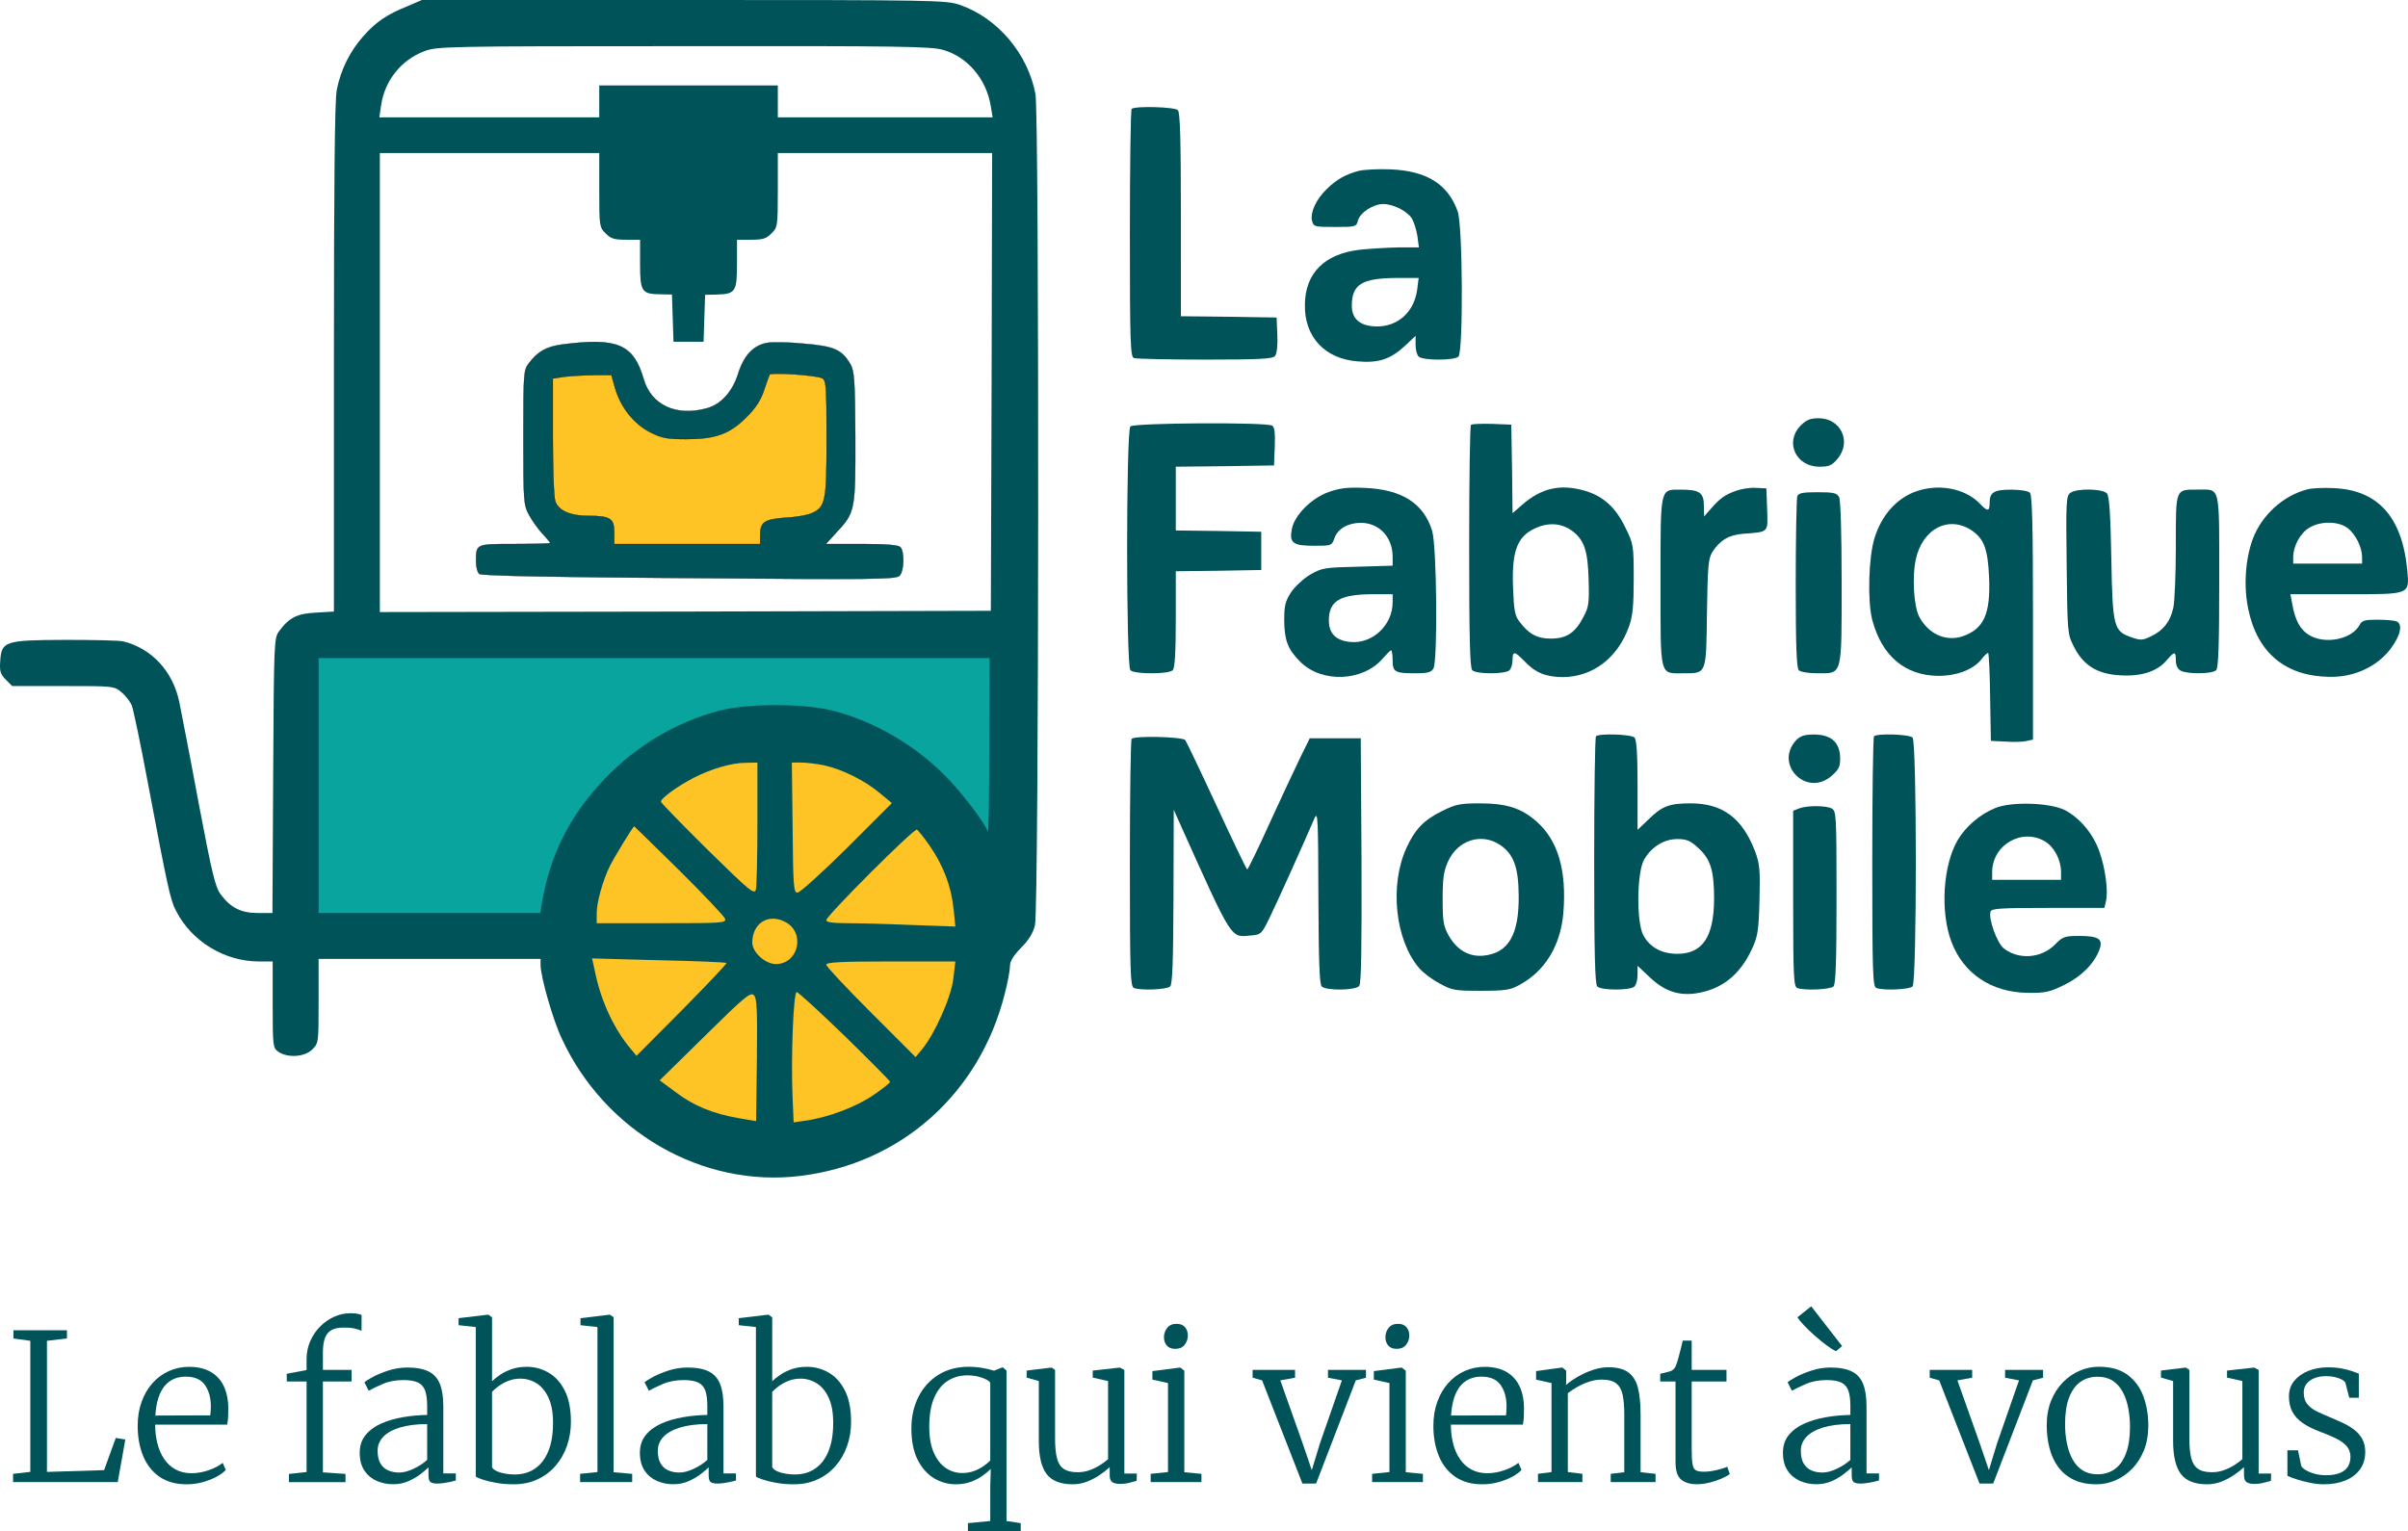 <?xml version="1.0" encoding="UTF-8" standalone="no"?>
<svg
   width="376.402"
   zoomAndPan="magnify"
   viewBox="0 0 282.301 179.547"
   height="239.396"
   preserveAspectRatio="xMidYMid"
   version="1.2"
   id="svg78"
   sodipodi:docname="flm-baseline.svg"
   inkscape:version="1.4.2 (ebf0e940, 2025-05-08)"
   xmlns:inkscape="http://www.inkscape.org/namespaces/inkscape"
   xmlns:sodipodi="http://sodipodi.sourceforge.net/DTD/sodipodi-0.dtd"
   xmlns="http://www.w3.org/2000/svg"
   xmlns:svg="http://www.w3.org/2000/svg">
  <sodipodi:namedview
     id="namedview78"
     pagecolor="#ffffff"
     bordercolor="#000000"
     borderopacity="0.25"
     inkscape:showpageshadow="2"
     inkscape:pageopacity="0.0"
     inkscape:pagecheckerboard="0"
     inkscape:deskcolor="#d1d1d1"
     inkscape:zoom="1.0525"
     inkscape:cx="186.22328"
     inkscape:cy="125.89074"
     inkscape:window-width="3440"
     inkscape:window-height="1412"
     inkscape:window-x="0"
     inkscape:window-y="28"
     inkscape:window-maximized="0"
     inkscape:current-layer="73e9f03fc1" />
  <defs
     id="defs1">
    <clipPath
       id="3f1224d6bd">
      <path
         d="M 0.477,0 H 599.52 V 313 H 0.477 Z m 0,0"
         id="path1" />
    </clipPath>
  </defs>
  <g
     id="73e9f03fc1"
     transform="translate(-160.532,-61.918)">
    <path
       style="fill:#09a49e;fill-opacity:1;fill-rule:nonzero;stroke:none"
       d="m 195.855,136.438 h 82.473 v 35.832 h -82.473 z m 0,0"
       id="path4" />
    <path
       style="fill:#fec325;fill-opacity:1;fill-rule:nonzero;stroke:#fec325;stroke-width:2.835;stroke-linecap:butt;stroke-linejoin:miter;stroke-miterlimit:4;stroke-opacity:1"
       d="m 425.223,629.987 c 0,2.521 -0.118,5.028 -0.366,7.536 -0.248,2.508 -0.614,4.989 -1.11,7.458 -0.483,2.468 -1.097,4.911 -1.829,7.314 -0.731,2.416 -1.58,4.78 -2.547,7.105 -0.953,2.325 -2.037,4.597 -3.226,6.818 -1.175,2.22 -2.468,4.375 -3.866,6.465 -1.397,2.09 -2.899,4.114 -4.493,6.06 -1.606,1.946 -3.291,3.814 -5.068,5.59 -1.776,1.776 -3.644,3.461 -5.59,5.068 -1.946,1.593 -3.97,3.095 -6.06,4.493 -2.09,1.397 -4.245,2.691 -6.465,3.879 -2.22,1.175 -4.493,2.26 -6.818,3.213 -2.325,0.966 -4.702,1.815 -7.105,2.547 -2.403,0.731 -4.846,1.345 -7.314,1.829 -2.468,0.496 -4.963,0.862 -7.458,1.11 -2.508,0.248 -5.015,0.366 -7.536,0.366 -2.521,0 -5.028,-0.118 -7.536,-0.366 -2.508,-0.248 -4.989,-0.614 -7.458,-1.11 -2.468,-0.483 -4.911,-1.097 -7.314,-1.829 -2.416,-0.731 -4.78,-1.58 -7.105,-2.547 -2.325,-0.953 -4.597,-2.037 -6.818,-3.213 -2.22,-1.189 -4.375,-2.482 -6.465,-3.879 -2.103,-1.397 -4.114,-2.899 -6.06,-4.493 -1.946,-1.606 -3.814,-3.291 -5.59,-5.068 -1.776,-1.776 -3.474,-3.644 -5.068,-5.59 -1.593,-1.946 -3.095,-3.97 -4.493,-6.06 -1.397,-2.09 -2.691,-4.245 -3.879,-6.465 -1.189,-2.22 -2.26,-4.493 -3.226,-6.818 -0.953,-2.325 -1.802,-4.689 -2.534,-7.105 -0.731,-2.403 -1.345,-4.846 -1.829,-7.314 -0.496,-2.468 -0.862,-4.95 -1.11,-7.458 -0.248,-2.508 -0.379,-5.015 -0.379,-7.536 0,-2.521 0.131,-5.028 0.379,-7.536 0.248,-2.508 0.614,-4.989 1.11,-7.458 0.483,-2.468 1.097,-4.911 1.829,-7.314 0.731,-2.416 1.58,-4.78 2.534,-7.105 0.967,-2.325 2.037,-4.597 3.226,-6.818 1.189,-2.22 2.482,-4.375 3.879,-6.465 1.397,-2.09 2.899,-4.114 4.493,-6.06 1.593,-1.946 3.291,-3.814 5.068,-5.59 1.776,-1.776 3.644,-3.461 5.59,-5.068 1.946,-1.593 3.957,-3.095 6.06,-4.493 2.09,-1.397 4.245,-2.691 6.465,-3.879 2.22,-1.175 4.493,-2.26 6.818,-3.226 2.325,-0.953 4.689,-1.802 7.105,-2.534 2.403,-0.731 4.846,-1.345 7.314,-1.829 2.468,-0.496 4.95,-0.862 7.458,-1.11 2.508,-0.248 5.015,-0.366 7.536,-0.366 2.521,0 5.028,0.118 7.536,0.366 2.495,0.248 4.989,0.614 7.458,1.11 2.468,0.483 4.911,1.097 7.314,1.829 2.403,0.731 4.78,1.58 7.105,2.534 2.325,0.966 4.597,2.051 6.818,3.226 2.22,1.189 4.375,2.482 6.465,3.879 2.09,1.397 4.114,2.899 6.06,4.493 1.946,1.606 3.814,3.291 5.59,5.068 1.776,1.776 3.461,3.644 5.068,5.59 1.593,1.946 3.095,3.97 4.493,6.06 1.397,2.09 2.691,4.245 3.866,6.465 1.189,2.22 2.273,4.493 3.226,6.818 0.967,2.325 1.815,4.689 2.547,7.105 0.731,2.403 1.345,4.846 1.829,7.314 0.496,2.468 0.862,4.95 1.11,7.458 0.248,2.508 0.366,5.015 0.366,7.536 z m 0,0"
       transform="matrix(0.299,0,0,0.299,146.741,-15.845)"
       id="path5" />
    <path
       style="fill:#fec325;fill-opacity:1;fill-rule:nonzero;stroke:none"
       d="m 230.648,126.59 -6.617,-4.176 -0.488,-16.543 8.734,-0.816 3.309,4.828 4.445,2.551 4.883,-0.652 3.145,-3.418 2.441,-4.012 7.758,1.625 -0.543,16.383 -7.484,5.801 z m 0,0"
       id="path6" />
    <path
       style="fill:#005359;fill-opacity:1;fill-rule:nonzero;stroke:none"
       d="m 208.32,62.637 c -2.449,0.984 -3.676,1.824 -5.172,3.496 -1.617,1.824 -2.691,4.008 -3.141,6.371 -0.238,1.227 -0.328,11.277 -0.328,31.465 v 29.668 l -2.094,0.121 c -2.215,0.117 -3.141,0.566 -4.309,2.152 -0.629,0.809 -0.629,1.195 -0.719,16.957 l -0.086,16.121 h -1.707 c -1.945,0 -3.172,-0.598 -4.336,-2.152 -0.66,-0.867 -1.016,-2.363 -2.602,-10.707 -0.988,-5.355 -2.035,-10.676 -2.273,-11.875 -0.75,-3.617 -3.23,-6.281 -6.551,-7.117 -0.477,-0.121 -3.59,-0.18 -6.879,-0.18 -7.059,0.031 -7.418,0.148 -7.566,2.512 -0.09,1.168 0.031,1.527 0.656,2.152 l 0.75,0.75 h 5.98 c 5.922,0 5.98,0 6.848,0.746 0.48,0.391 1.02,1.109 1.199,1.555 0.18,0.48 1.016,4.457 1.852,8.914 2.336,12.383 2.664,13.906 3.32,15.133 1.824,3.59 5.684,5.953 9.75,5.953 H 192.5 v 5.055 c 0,4.906 0.031,5.086 0.66,5.531 1.074,0.75 3.109,0.629 3.977,-0.27 0.746,-0.715 0.746,-0.805 0.746,-5.68 v -4.938 h 26.023 v 0.719 c 0,1.348 1.434,6.402 2.48,8.613 5.055,10.949 16.48,17.527 27.965,16.121 11.785,-1.434 20.996,-9.629 23.957,-21.293 0.359,-1.379 0.629,-2.844 0.629,-3.32 0,-0.57 0.387,-1.199 1.285,-2.125 0.895,-0.898 1.406,-1.703 1.645,-2.66 0.477,-1.855 0.508,-95.051 0.059,-97.473 -0.895,-4.754 -4.457,-8.941 -8.883,-10.469 -1.613,-0.539 -2.75,-0.566 -32.359,-0.566 h -30.688 z m 62.809,5.141 c 2.871,0.84 5.055,3.441 5.562,6.613 l 0.211,1.285 H 251.719 V 71.938 h -20.934 v 3.738 h -25.781 l 0.207,-1.406 c 0.418,-2.902 2.363,-5.324 5.055,-6.34 1.465,-0.57 2.422,-0.598 30.418,-0.598 25.363,-0.031 29.07,0.027 30.445,0.445 z m -40.344,16.422 c 0,4.246 0.027,4.395 0.746,5.086 0.598,0.625 1.016,0.746 2.391,0.746 h 1.648 v 2.812 c 0,3.258 0.18,3.559 2.332,3.586 l 1.406,0.031 0.09,2.75 0.09,2.785 h 3.527 l 0.09,-2.754 0.09,-2.75 1.406,-0.031 c 2.152,-0.059 2.332,-0.359 2.332,-3.617 v -2.812 h 1.645 c 1.375,0 1.797,-0.121 2.395,-0.746 0.715,-0.691 0.746,-0.84 0.746,-5.086 v -4.336 h 25.125 l -0.062,26.828 -0.09,26.855 -35.801,0.09 -35.828,0.059 V 79.863 h 25.723 z m 45.727,65.258 c 0,5.746 -0.09,10.199 -0.18,9.961 -0.418,-1.078 -2.719,-4.125 -4.605,-6.129 -3.559,-3.742 -8.371,-6.641 -13.277,-7.957 -3.441,-0.957 -10.32,-0.957 -13.758,-0.031 -5.023,1.375 -9.512,4.07 -13.191,7.867 -4.156,4.336 -6.461,8.914 -7.445,14.684 l -0.18,1.137 h -25.992 v -29.906 h 78.66 z m -27.184,8.973 c 0,3.918 -0.09,7.418 -0.18,7.809 -0.18,0.629 -0.719,0.18 -5.625,-4.637 -2.961,-2.93 -5.441,-5.473 -5.504,-5.652 -0.09,-0.359 1.914,-1.824 3.828,-2.812 2.035,-1.047 4.457,-1.766 6.074,-1.766 l 1.406,-0.027 z m 7.836,-6.758 c 2.062,0.449 4.754,1.766 6.52,3.262 l 1.406,1.164 -5.266,5.266 c -2.902,2.871 -5.504,5.234 -5.801,5.234 -0.449,0 -0.512,-0.719 -0.57,-7.629 l -0.09,-7.625 h 1.109 c 0.598,0 1.824,0.148 2.691,0.328 z m -17.02,12.293 c 2.871,2.84 5.293,5.414 5.383,5.684 0.18,0.508 -0.297,0.535 -7.418,0.535 h -7.625 v -1.133 c 0,-1.348 0.719,-3.891 1.555,-5.594 0.57,-1.137 2.723,-4.637 2.84,-4.637 0.031,0 2.395,2.332 5.266,5.145 z m 29.398,-2.84 c 1.586,2.301 2.516,4.754 2.781,7.387 l 0.211,2.062 -5.086,-0.18 c -2.809,-0.121 -6.219,-0.211 -7.566,-0.211 -1.762,0 -2.48,-0.117 -2.48,-0.355 0,-0.512 10.227,-10.738 10.617,-10.617 0.148,0.059 0.836,0.926 1.523,1.914 z m -16.957,8.91 c 2.395,1.227 1.586,4.938 -1.105,4.938 -1.227,0 -2.754,-1.379 -2.754,-2.516 0,-2.273 1.887,-3.469 3.859,-2.422 z m -6.879,4.816 c 0.059,0.059 -2.273,2.543 -5.203,5.504 l -5.355,5.383 -0.688,-0.84 c -1.852,-2.18 -3.348,-5.32 -4.066,-8.523 l -0.449,-2.062 7.809,0.211 c 4.305,0.09 7.863,0.238 7.953,0.328 z m 26.59,1.824 c -0.238,2.152 -2.184,6.52 -3.68,8.312 l -0.746,0.898 -5.234,-5.234 c -2.871,-2.871 -5.234,-5.383 -5.234,-5.594 0,-0.297 1.676,-0.387 7.566,-0.387 h 7.566 z m -23.031,9.539 -0.09,7.18 -2.094,-0.359 c -2.961,-0.508 -5.234,-1.434 -7.355,-3.051 l -1.855,-1.375 5.293,-5.203 c 4.637,-4.578 5.355,-5.176 5.742,-4.785 0.359,0.355 0.422,1.645 0.359,7.594 z m 10.32,-2.781 c 2.898,2.844 5.293,5.234 5.293,5.355 0,0.117 -0.898,0.836 -2.004,1.586 -2.035,1.375 -5.293,2.602 -7.895,2.961 l -1.406,0.207 -0.121,-2.809 c -0.207,-4.758 0.09,-12.473 0.48,-12.473 0.18,0 2.719,2.332 5.652,5.172 z m 0,0"
       id="path7" />
    <path
       style="fill:#005359;fill-opacity:1;fill-rule:nonzero;stroke:#000000;stroke-width:1;stroke-linecap:butt;stroke-linejoin:miter;stroke-miterlimit:4;stroke-opacity:1"
       d="m 2656.99,6270.032 c -62.038,-8.098 -97.041,-28.081 -130.999,-74.054 -19.983,-25.991 -21.028,-39.966 -21.028,-289.034 0,-249.982 1.045,-263.957 22.073,-303.009 12.016,-21.942 35.003,-54.986 51.982,-72.879 16.979,-18.024 30.954,-35.003 30.954,-37.093 0,-1.959 -62.953,-3.918 -138.966,-3.918 -153.986,0 -150.982,0.914 -150.982,-70.006 0,-19.983 6.008,-42.056 12.93,-47.019 7.053,-7.053 312.021,-13.061 819.038,-16.065 717.034,-6.008 808.982,-4.963 822.957,9.012 18.024,18.024 20.114,95.082 3.004,112.061 -7.967,7.967 -55.9,12.016 -150.982,12.016 h -140.011 l 42.056,45.974 c 71.965,76.928 73.924,85.94 73.01,373.015 -1.045,222.947 -4.049,256.905 -19.069,283.94 -33.958,57.075 -62.953,70.005 -180.891,80.062 -59.035,6.008 -125.122,6.922 -146.019,3.004 -53.026,-10.057 -89.988,-50.023 -112.061,-121.073 -21.942,-70.005 -67.002,-118.983 -120.942,-134.003 -120.028,-33.958 -219.029,12.016 -248.023,114.02 -39.966,135.962 -102.004,162.998 -318.029,135.048 z m 1015.994,-132.044 c 15.02,-7.967 16.979,-30.04 16.979,-234.048 0,-245.934 -3.918,-268.921 -56.945,-292.952 -15.02,-7.967 -62.038,-15.934 -103.049,-18.024 -83.981,-6.008 -99.915,-16.979 -99.915,-70.005 v -32.913 h -570.101 v 44.929 c 0,54.986 -14.889,65.042 -99.915,65.042 -71.05,0 -117.024,19.983 -130.085,56.031 -6.008,13.975 -9.926,127.995 -9.926,252.986 v 227.91 l 45.974,7.053 c 25.991,3.004 77.058,6.008 114.934,6.008 h 68.046 l 15.02,-53.027 c 21.942,-73.924 74.054,-138.966 138.052,-170.965 43.884,-22.073 64.912,-25.991 137.921,-25.991 115.979,0 170.965,19.983 236.007,85.025 36.048,35.917 56.031,65.957 68.961,105.008 10.057,29.909 20.114,57.99 22.073,61.908 4.963,10.057 182.981,-1.959 205.968,-13.975 z m 0,0"
       transform="matrix(0.03,0,0,-0.03,146.741,290.417)"
       id="path8" />
    <path
       style="fill:#005359;fill-opacity:1;fill-rule:nonzero;stroke:none"
       d="m 293.203,74.688 c -0.121,0.09 -0.211,6.672 -0.211,14.625 0,12.859 0.059,14.445 0.48,14.598 0.27,0.09 4.008,0.18 8.344,0.18 6.398,0 7.926,-0.09 8.195,-0.422 0.207,-0.27 0.328,-1.227 0.27,-2.48 l -0.09,-2.035 -5.594,-0.09 -5.625,-0.059 V 87.102 c 0,-8.855 -0.09,-11.996 -0.355,-12.266 -0.391,-0.387 -5.055,-0.508 -5.414,-0.148 z m 0,0"
       id="path9" />
    <path
       style="fill:#005359;fill-opacity:1;fill-rule:nonzero;stroke:none"
       d="m 319.82,81.957 c -1.555,0.418 -2.57,0.984 -3.77,2.152 -1.227,1.195 -1.941,2.75 -1.703,3.707 0.18,0.688 0.297,0.719 2.691,0.719 2.422,0 2.512,-0.031 2.691,-0.746 0.238,-0.93 1.793,-1.945 2.961,-1.945 1.168,0 2.781,0.809 3.352,1.676 0.238,0.387 0.535,1.316 0.656,2.062 l 0.18,1.348 h -2.363 c -1.316,0.027 -3.348,0.148 -4.547,0.27 -4.156,0.477 -6.43,2.75 -6.457,6.457 -0.062,3.77 2.332,6.344 6.188,6.641 2.426,0.211 3.828,-0.238 5.504,-1.793 l 1.285,-1.199 v 1.047 c 0,0.57 0.152,1.168 0.359,1.379 0.48,0.477 4.188,0.477 4.668,0 0.566,-0.57 0.508,-15.316 -0.09,-17.02 -1.137,-3.199 -3.621,-4.754 -7.867,-4.934 -1.434,-0.062 -3.109,0.027 -3.738,0.18 z m 6.848,13.965 c -0.355,2.574 -2.242,4.277 -4.664,4.277 -1.973,0 -2.992,-0.836 -2.992,-2.422 0,-2.512 1.168,-3.23 5.207,-3.262 h 2.629 z m 0,0"
       id="path10" />
    <path
       style="fill:#005359;fill-opacity:1;fill-rule:nonzero;stroke:none"
       d="m 371.621,111.836 c -1.883,1.914 -0.566,4.812 2.215,4.812 1.137,0 1.465,-0.148 2.121,-0.926 1.676,-2.004 0.391,-4.754 -2.211,-4.754 -0.988,0 -1.438,0.176 -2.125,0.867 z m 0,0"
       id="path11" />
    <path
       style="fill:#005359;fill-opacity:1;fill-rule:nonzero;stroke:none"
       d="m 293.051,111.926 c -0.508,0.508 -0.508,28.082 0,28.59 0.48,0.48 4.488,0.48 4.965,0 0.242,-0.238 0.359,-2.004 0.359,-5.98 v -5.625 l 5.027,-0.059 4.992,-0.09 v -4.484 l -4.992,-0.09 -5.027,-0.062 v -7.477 l 5.773,-0.059 5.742,-0.09 0.09,-2.215 c 0.059,-1.582 -0.031,-2.301 -0.301,-2.449 -0.656,-0.422 -16.207,-0.332 -16.629,0.09 z m 0,0"
       id="path12" />
    <path
       style="fill:#005359;fill-opacity:1;fill-rule:nonzero;stroke:none"
       d="m 332.98,111.746 c -0.121,0.117 -0.211,6.547 -0.211,14.324 0,10.559 0.09,14.176 0.359,14.445 0.48,0.48 3.891,0.48 4.367,0 0.211,-0.207 0.359,-0.746 0.359,-1.195 0,-1.078 0.238,-1.047 1.316,0.059 1.316,1.406 2.512,1.914 4.516,1.945 3.559,0 6.52,-2.242 7.836,-5.98 0.418,-1.137 0.539,-2.426 0.539,-5.535 0,-3.977 -0.031,-4.098 -0.988,-6.039 -1.137,-2.363 -2.602,-3.652 -4.664,-4.277 -2.902,-0.867 -5.176,-0.359 -7.449,1.645 l -1.105,0.957 -0.059,-5.203 -0.09,-5.176 -2.246,-0.09 c -1.254,-0.031 -2.359,0 -2.48,0.121 z m 11.754,12.352 c 1.496,1.074 1.945,2.301 2.035,5.711 0.09,2.812 0.027,3.289 -0.602,4.457 -0.957,1.855 -1.973,2.543 -3.828,2.543 -1.613,0 -2.602,-0.539 -3.707,-2.035 -0.508,-0.656 -0.629,-1.375 -0.719,-3.949 -0.18,-4.574 0.57,-6.25 3.141,-7.176 1.316,-0.449 2.602,-0.301 3.68,0.449 z m 0,0"
       id="path13" />
    <path
       style="fill:#005359;fill-opacity:1;fill-rule:nonzero;stroke:none"
       d="m 316.32,119.609 c -2.031,0.719 -4.035,2.723 -4.336,4.336 -0.328,1.648 0.121,1.977 2.602,1.977 2.035,0 2.062,0 2.395,-0.898 0.359,-1.078 1.582,-1.793 3.078,-1.793 2.156,0 3.738,1.672 3.738,3.977 v 1.047 l -4.098,0.121 c -3.887,0.09 -4.215,0.148 -5.562,0.926 -0.777,0.449 -1.793,1.406 -2.242,2.062 -0.688,1.078 -0.809,1.555 -0.809,3.352 0.031,2.301 0.422,3.348 1.855,4.785 2.543,2.57 7.418,2.363 9.75,-0.418 0.418,-0.48 0.836,-0.898 0.926,-0.898 0.09,0 0.18,0.539 0.18,1.168 0,1.375 0.27,1.523 2.691,1.523 1.438,0 1.828,-0.121 2.094,-0.566 0.512,-0.988 0.391,-14.27 -0.148,-16.121 -0.988,-3.23 -3.527,-4.875 -7.926,-5.055 -1.973,-0.09 -2.902,0.027 -4.188,0.477 z m 7.477,12.953 c 0,2.691 -2.422,4.934 -5.023,4.633 -1.645,-0.18 -2.453,-0.984 -2.453,-2.512 0,-2.273 1.258,-3.051 5.027,-3.078 h 2.449 z m 0,0"
       id="path14" />
    <path
       style="fill:#005359;fill-opacity:1;fill-rule:nonzero;stroke:none"
       d="m 364.086,119.461 c -1.316,0.477 -1.887,0.867 -2.961,2.094 l -0.809,0.926 -0.031,-1.254 c 0,-1.527 -0.508,-1.887 -2.66,-1.887 -2.512,0 -2.422,-0.449 -2.422,10.77 0,11.336 -0.152,10.766 2.66,10.766 2.754,0 2.691,0.18 2.781,-7.027 0.09,-5.473 0.152,-6.402 0.629,-7.18 0.867,-1.375 1.945,-2.031 3.617,-2.152 3.051,-0.238 2.902,-0.09 2.812,-2.871 l -0.09,-2.453 -1.195,-0.059 c -0.66,-0.062 -1.703,0.117 -2.332,0.328 z m 0,0"
       id="path15" />
    <path
       style="fill:#005359;fill-opacity:1;fill-rule:nonzero;stroke:none"
       d="m 384.902,119.641 c -2.156,0.867 -3.801,2.781 -4.605,5.352 -0.719,2.305 -0.84,7.449 -0.27,9.633 1.137,4.246 3.855,6.52 7.746,6.551 2.184,0 4.125,-0.75 5.082,-1.977 0.301,-0.387 0.629,-0.715 0.75,-0.715 0.09,0 0.207,2.332 0.238,5.141 l 0.09,5.176 1.793,0.09 c 0.957,0.059 2.066,0.031 2.453,-0.09 l 0.688,-0.148 v -14.297 c 0,-10.707 -0.09,-14.387 -0.359,-14.656 -0.207,-0.207 -1.164,-0.359 -2.184,-0.359 -2.031,0 -2.539,0.301 -2.539,1.555 0,1.02 -0.242,1.047 -1.168,0.062 -1.766,-1.824 -4.996,-2.395 -7.715,-1.316 z m 6.879,4.547 c 1.375,0.984 1.793,2.184 1.941,5.414 0.18,4.305 -0.598,6.07 -3.109,6.938 -1.973,0.656 -4.008,-0.27 -5.086,-2.305 -0.625,-1.195 -0.836,-4.605 -0.418,-6.609 0.75,-3.738 3.949,-5.352 6.672,-3.438 z m 0,0"
       id="path16" />
    <path
       style="fill:#005359;fill-opacity:1;fill-rule:nonzero;stroke:none"
       d="m 431.02,119.312 c -2.812,0.715 -5.324,3.02 -6.371,5.77 -0.895,2.426 -1.105,5.594 -0.539,8.285 1.078,5.176 4.43,7.898 9.633,7.926 2.871,0.031 5.562,-1.254 7.117,-3.379 1.137,-1.555 1.375,-2.84 0.598,-3.141 -0.27,-0.09 -1.254,-0.18 -2.211,-0.18 -1.496,0 -1.824,0.09 -2.094,0.629 -0.93,1.676 -4.039,2.305 -5.922,1.168 -1.047,-0.629 -1.645,-1.766 -1.977,-3.68 l -0.207,-1.105 h 6.398 c 7.746,0 7.566,0.086 7.297,-2.875 -0.598,-6.188 -3.438,-9.359 -8.641,-9.57 -1.199,-0.059 -2.574,0 -3.082,0.152 z m 4.785,4.574 c 0.898,0.719 1.645,2.215 1.645,3.379 v 0.75 H 429.375 v -0.75 c 0,-1.285 0.809,-2.809 1.855,-3.438 1.344,-0.84 3.496,-0.809 4.574,0.059 z m 0,0"
       id="path17" />
    <path
       style="fill:#005359;fill-opacity:1;fill-rule:nonzero;stroke:none"
       d="m 403.234,119.73 c -0.477,0.359 -0.508,1.047 -0.418,8.434 0.09,7.926 0.09,8.105 0.836,9.57 1.109,2.215 2.754,3.23 5.414,3.379 2.512,0.152 4.367,-0.449 5.473,-1.762 0.93,-1.078 1.078,-1.078 1.078,0.027 0,0.57 0.211,0.988 0.566,1.195 0.809,0.422 3.711,0.391 4.16,-0.059 0.27,-0.27 0.359,-2.988 0.359,-10.469 0,-11.453 0.176,-10.707 -2.543,-10.707 -2.633,0 -2.543,-0.207 -2.543,6.672 0,3.32 -0.148,6.578 -0.301,7.207 -0.359,1.586 -1.137,2.602 -2.539,3.289 -1.047,0.508 -1.258,0.539 -2.363,0.148 -2.094,-0.715 -2.215,-1.195 -2.363,-9.301 -0.09,-5.113 -0.238,-7.238 -0.508,-7.566 -0.48,-0.566 -3.559,-0.629 -4.309,-0.059 z m 0,0"
       id="path18" />
    <path
       style="fill:#005359;fill-opacity:1;fill-rule:nonzero;stroke:none"
       d="m 371.234,120.117 c -0.09,0.27 -0.18,4.875 -0.18,10.262 0,7.207 0.09,9.867 0.359,10.137 0.207,0.211 1.164,0.359 2.211,0.359 2.93,0 2.812,0.418 2.812,-10.707 0,-5.891 -0.121,-9.602 -0.301,-9.961 -0.27,-0.477 -0.656,-0.566 -2.512,-0.566 -1.734,0 -2.242,0.09 -2.391,0.477 z m 0,0"
       id="path19" />
    <path
       style="fill:#005359;fill-opacity:1;fill-rule:nonzero;stroke:none"
       d="m 347.637,148.262 c -0.121,0.09 -0.211,6.672 -0.211,14.598 0,10.797 0.09,14.473 0.359,14.742 0.477,0.48 3.887,0.48 4.367,0 0.207,-0.207 0.359,-0.805 0.359,-1.375 v -1.047 l 1.465,1.375 c 1.676,1.586 3.348,2.156 5.383,1.855 2.992,-0.449 5.145,-2.125 6.578,-5.234 0.66,-1.434 0.777,-2.125 0.867,-5.684 0.09,-3.559 0.031,-4.246 -0.508,-5.711 -1.496,-3.918 -3.797,-5.652 -7.566,-5.652 -2.512,0 -3.348,0.328 -4.934,1.883 l -1.285,1.227 v -5.234 c 0,-3.676 -0.121,-5.352 -0.359,-5.594 -0.391,-0.387 -4.188,-0.508 -4.516,-0.148 z m 11.992,13.102 c 1.434,1.285 1.855,2.633 1.855,6.012 -0.031,4.395 -1.348,6.398 -4.309,6.398 -1.824,0 -3.199,-0.746 -3.977,-2.152 -0.84,-1.527 -0.777,-7.449 0.09,-8.914 0.867,-1.496 2.332,-2.391 3.887,-2.391 1.078,0 1.527,0.18 2.453,1.047 z m 0,0"
       id="path20" />
    <path
       style="fill:#005359;fill-opacity:1;fill-rule:nonzero;stroke:none"
       d="m 371.113,148.711 c -2.66,2.871 1.258,6.789 4.188,4.156 0.836,-0.746 0.988,-1.074 0.957,-2.152 -0.059,-1.766 -1.078,-2.66 -3.082,-2.66 -1.074,0 -1.555,0.148 -2.062,0.656 z m 0,0"
       id="path21" />
    <path
       style="fill:#005359;fill-opacity:1;fill-rule:nonzero;stroke:none"
       d="m 380.234,148.262 c -0.117,0.09 -0.207,6.762 -0.207,14.777 0,13.008 0.059,14.594 0.477,14.742 0.84,0.328 3.891,0.18 4.246,-0.18 0.512,-0.508 0.512,-28.68 0,-29.191 -0.387,-0.387 -4.188,-0.508 -4.516,-0.148 z m 0,0"
       id="path22" />
    <path
       style="fill:#005359;fill-opacity:1;fill-rule:nonzero;stroke:none"
       d="m 293.203,148.562 c -0.121,0.09 -0.211,6.668 -0.211,14.625 0,12.859 0.059,14.445 0.48,14.594 0.836,0.328 3.887,0.18 4.246,-0.18 0.27,-0.27 0.359,-3.051 0.387,-10.555 l 0.031,-10.172 0.598,1.348 c 6.43,14.297 6.012,13.609 8.496,13.398 1.105,-0.09 1.227,-0.18 2.121,-2.035 0.867,-1.762 4.129,-9 5.266,-11.664 0.418,-0.957 0.449,-0.18 0.477,9.125 0.031,7.504 0.121,10.285 0.391,10.555 0.508,0.508 3.977,0.48 4.395,-0.059 0.242,-0.27 0.301,-4.398 0.27,-14.715 L 320.059,148.5 h -5.98 l -1.105,2.246 c -0.598,1.227 -2.215,4.695 -3.59,7.684 -1.348,2.992 -2.543,5.445 -2.633,5.445 -0.09,0 -1.676,-3.32 -3.559,-7.387 -1.883,-4.07 -3.559,-7.566 -3.707,-7.777 -0.301,-0.387 -5.922,-0.539 -6.281,-0.148 z m 0,0"
       id="path23" />
    <path
       style="fill:#005359;fill-opacity:1;fill-rule:nonzero;stroke:none"
       d="m 329.539,157.055 c -2.062,1.02 -3.141,2.125 -4.125,4.309 -2.004,4.367 -1.316,10.766 1.465,14.055 0.418,0.512 1.465,1.316 2.363,1.797 1.496,0.836 1.793,0.895 4.875,0.895 2.812,0 3.469,-0.09 4.484,-0.656 3.051,-1.613 4.875,-4.637 5.207,-8.434 0.418,-5.023 -0.629,-8.555 -3.141,-10.766 -1.797,-1.586 -3.531,-2.125 -6.699,-2.125 -2.305,0 -2.812,0.121 -4.43,0.926 z m 6.852,3.949 c 1.586,1.078 2.152,2.57 2.184,5.891 0.059,4.637 -1.199,6.789 -4.098,7.09 -1.707,0.18 -3.141,-0.66 -4.098,-2.332 -0.629,-1.137 -0.719,-1.676 -0.719,-4.309 0,-2.422 0.121,-3.258 0.629,-4.395 1.137,-2.516 3.918,-3.41 6.102,-1.945 z m 0,0"
       id="path24" />
    <path
       style="fill:#005359;fill-opacity:1;fill-rule:nonzero;stroke:none"
       d="m 394.41,156.695 c -1.762,0.719 -3.438,2.156 -4.363,3.738 -1.734,2.934 -2.066,8.406 -0.75,11.906 1.406,3.766 4.727,5.98 9.004,6.012 2.004,0.027 2.543,-0.09 4.277,-0.957 1.973,-0.957 3.438,-2.453 4.066,-4.07 0.477,-1.254 -0.031,-1.645 -2.305,-1.645 -1.762,0 -1.973,0.062 -2.93,1.047 -1.613,1.586 -4.215,1.766 -5.953,0.418 -0.805,-0.625 -1.852,-3.527 -1.555,-4.336 0.121,-0.359 1.289,-0.418 6.73,-0.418 h 6.609 l 0.18,-0.777 c 0.301,-1.168 -0.09,-4.039 -0.809,-5.953 -0.746,-2.031 -2.273,-3.828 -3.977,-4.723 -1.734,-0.898 -6.34,-1.047 -8.227,-0.242 z m 5.895,3.918 c 1.074,0.66 1.852,2.156 1.852,3.59 v 0.898 h -8.074 v -0.898 c 0,-3.23 3.531,-5.234 6.223,-3.59 z m 0,0"
       id="path25" />
    <path
       style="fill:#005359;fill-opacity:1;fill-rule:nonzero;stroke:none"
       d="m 371.441,156.727 -0.688,0.27 v 10.316 c 0,9.094 0.059,10.32 0.48,10.469 0.836,0.328 3.887,0.18 4.246,-0.18 0.27,-0.27 0.359,-2.988 0.359,-10.469 0,-9.66 -0.031,-10.105 -0.57,-10.406 -0.715,-0.359 -2.898,-0.359 -3.828,0 z m 0,0"
       id="path26" />
    <g
       style="fill:#005359;fill-opacity:1"
       id="g28">
      <g
         transform="translate(161.173,235.723)"
         id="g27">
        <path
           style="stroke:none"
           d="m 0.891,0 v -0.965 l 2.02,-0.23 v -15.371 l -1.977,-0.273 v -0.965 h 6.273 v 0.965 l -2.344,0.273 v 15.375 L 11.562,-1.398 12.934,-5.176 14.051,-4.984 13.164,0 Z m 0,0"
           id="path27" />
      </g>
    </g>
    <g
       style="fill:#005359;fill-opacity:1"
       id="g30">
      <g
         transform="translate(175.985,235.723)"
         id="g29">
        <path
           style="stroke:none"
           d="m 6.418,0.262 c -1.246,0 -2.297,-0.289 -3.148,-0.867 C 2.418,-1.188 1.773,-1.992 1.34,-3.027 0.906,-4.062 0.688,-5.258 0.688,-6.609 c 0,-1.035 0.156,-1.977 0.465,-2.82 0.309,-0.848 0.734,-1.578 1.281,-2.184 0.547,-0.609 1.188,-1.078 1.922,-1.41 0.734,-0.328 1.527,-0.492 2.375,-0.492 1.406,0 2.508,0.398 3.309,1.199 0.797,0.801 1.223,1.969 1.273,3.504 0,0.457 -0.008,0.852 -0.023,1.188 -0.016,0.332 -0.055,0.629 -0.117,0.887 H 2.738 c 0,0.789 0.086,1.535 0.266,2.227 0.176,0.691 0.441,1.297 0.797,1.816 0.352,0.52 0.797,0.926 1.332,1.219 0.535,0.289 1.152,0.438 1.863,0.438 0.684,0 1.375,-0.125 2.066,-0.371 0.695,-0.25 1.223,-0.531 1.59,-0.848 l 0.367,0.84 c -0.301,0.309 -0.695,0.59 -1.184,0.844 -0.492,0.25 -1.031,0.453 -1.625,0.609 C 7.617,0.188 7.02,0.262 6.418,0.262 Z m -3.66,-8.062 6.434,-0.023 C 9.219,-7.957 9.234,-8.129 9.246,-8.34 9.258,-8.551 9.266,-8.727 9.266,-8.875 c 0,-1.008 -0.23,-1.84 -0.688,-2.5 -0.461,-0.66 -1.215,-0.988 -2.266,-0.988 -0.492,0 -0.945,0.086 -1.359,0.262 -0.414,0.176 -0.777,0.445 -1.09,0.812 -0.309,0.367 -0.559,0.84 -0.746,1.418 -0.188,0.578 -0.309,1.266 -0.359,2.07 z m 0,0"
           id="path28" />
      </g>
    </g>
    <g
       style="fill:#005359;fill-opacity:1"
       id="g32">
      <g
         transform="translate(188.014,235.723)"
         id="g31">
        <path
           style="stroke:none"
           d=""
           id="path30" />
      </g>
    </g>
    <g
       style="fill:#005359;fill-opacity:1"
       id="g34">
      <g
         transform="translate(193.477,235.723)"
         id="g33">
        <path
           style="stroke:none"
           d="M 0.93,0.012 V -0.953 L 2.996,-1.176 V -11.797 H 0.68 l -0.012,-0.902 2.328,-0.438 v -1.277 c 0,-0.762 0.145,-1.469 0.438,-2.125 0.289,-0.656 0.676,-1.23 1.164,-1.715 0.484,-0.488 1.035,-0.867 1.648,-1.141 0.613,-0.27 1.242,-0.406 1.887,-0.406 0.348,0 0.617,0.02 0.809,0.062 0.191,0.039 0.359,0.086 0.504,0.141 l -0.008,1.883 c -0.109,-0.086 -0.348,-0.176 -0.715,-0.27 -0.371,-0.094 -0.836,-0.137 -1.395,-0.129 -0.559,-0.008 -1.012,0.082 -1.367,0.266 -0.355,0.18 -0.617,0.488 -0.793,0.914 -0.172,0.43 -0.258,1.012 -0.258,1.754 v 2.02 h 3.359 v 1.363 H 4.91 v 10.656 l 2.648,0.188 v 0.965 z m 0,0"
           id="path32" />
      </g>
    </g>
    <g
       style="fill:#005359;fill-opacity:1"
       id="g36">
      <g
         transform="translate(202.199,235.723)"
         id="g35">
        <path
           style="stroke:none"
           d="M 4.426,0.254 C 3.738,0.254 3.098,0.125 2.504,-0.133 1.906,-0.395 1.426,-0.793 1.059,-1.34 0.691,-1.883 0.504,-2.582 0.504,-3.434 c 0,-0.828 0.23,-1.52 0.688,-2.082 0.461,-0.562 1.07,-1.012 1.832,-1.348 0.766,-0.34 1.613,-0.59 2.547,-0.746 0.934,-0.16 1.883,-0.246 2.84,-0.262 v -1.031 c 0,-0.773 -0.078,-1.379 -0.238,-1.824 -0.16,-0.441 -0.441,-0.758 -0.84,-0.949 -0.402,-0.188 -0.973,-0.285 -1.703,-0.285 -0.918,0 -1.727,0.152 -2.426,0.457 -0.703,0.301 -1.25,0.566 -1.648,0.793 l -0.504,-0.992 c 0.16,-0.145 0.496,-0.355 1.008,-0.633 0.512,-0.273 1.125,-0.527 1.832,-0.754 0.711,-0.227 1.445,-0.344 2.199,-0.344 1.043,0 1.871,0.156 2.488,0.461 0.613,0.305 1.059,0.793 1.324,1.465 0.27,0.672 0.402,1.555 0.402,2.648 v 7.844 h 1.465 v 0.832 C 11.594,-0.133 11.383,-0.082 11.133,-0.023 10.887,0.031 10.625,0.078 10.352,0.117 10.082,0.156 9.824,0.176 9.586,0.176 c -0.348,0 -0.602,-0.055 -0.77,-0.164 -0.168,-0.109 -0.25,-0.387 -0.25,-0.84 V -1.719 C 8.371,-1.535 8.078,-1.285 7.684,-0.973 7.289,-0.66 6.812,-0.379 6.262,-0.125 5.707,0.125 5.098,0.254 4.426,0.254 Z m 0.691,-1.371 c 0.504,0 1.059,-0.141 1.668,-0.426 0.609,-0.281 1.152,-0.633 1.625,-1.051 v -4.207 c -1.273,0.004 -2.344,0.141 -3.203,0.406 -0.863,0.266 -1.512,0.629 -1.949,1.094 -0.438,0.469 -0.656,1.012 -0.656,1.629 0,0.617 0.109,1.117 0.332,1.492 0.223,0.375 0.527,0.648 0.906,0.812 0.383,0.168 0.809,0.25 1.277,0.25 z m 0,0"
           id="path34" />
      </g>
    </g>
    <g
       style="fill:#005359;fill-opacity:1"
       id="g38">
      <g
         transform="translate(214.424,235.723)"
         id="g37">
        <path
           style="stroke:none"
           d="M -0.129,-18.395 V -19.219 L 3.273,-19.625 h 0.098 l 0.422,0.316 v 7.484 c 0.266,-0.254 0.59,-0.516 0.98,-0.777 0.395,-0.266 0.848,-0.48 1.363,-0.656 0.516,-0.172 1.09,-0.258 1.723,-0.258 0.906,0 1.75,0.223 2.535,0.672 0.789,0.445 1.426,1.145 1.91,2.094 0.488,0.949 0.734,2.176 0.734,3.676 0,1.016 -0.156,1.969 -0.473,2.855 -0.312,0.891 -0.762,1.668 -1.352,2.34 C 10.629,-1.207 9.922,-0.684 9.094,-0.305 8.27,0.074 7.344,0.262 6.324,0.262 5.598,0.262 4.914,0.207 4.281,0.094 3.645,-0.02 3.117,-0.148 2.688,-0.293 2.262,-0.438 1.992,-0.555 1.883,-0.648 v -17.531 z m 7.234,6.266 c -0.508,0 -0.977,0.09 -1.41,0.262 -0.43,0.172 -0.809,0.383 -1.137,0.621 -0.324,0.242 -0.582,0.465 -0.766,0.664 V -1.75 c 0.125,0.262 0.449,0.473 0.969,0.629 0.523,0.152 1.086,0.23 1.695,0.23 0.91,0 1.699,-0.227 2.363,-0.684 0.668,-0.453 1.184,-1.117 1.551,-1.992 0.367,-0.875 0.555,-1.938 0.57,-3.191 0.02,-1.254 -0.145,-2.273 -0.5,-3.066 -0.352,-0.793 -0.82,-1.375 -1.41,-1.746 -0.586,-0.371 -1.23,-0.559 -1.926,-0.559 z m 0,0"
           id="path36" />
      </g>
    </g>
    <g
       style="fill:#005359;fill-opacity:1"
       id="g40">
      <g
         transform="translate(228.075,235.723)"
         id="g39">
        <path
           style="stroke:none"
           d="M 2.5,-1.176 V -18.18 L 0.508,-18.395 V -19.219 L 3.887,-19.625 h 0.078 l 0.422,0.293 v 18.18 l 2.184,0.188 V 0 H 0.465 v -0.965 z m 0,0"
           id="path38" />
      </g>
    </g>
    <g
       style="fill:#005359;fill-opacity:1"
       id="g42">
      <g
         transform="translate(235.046,235.723)"
         id="g41">
        <path
           style="stroke:none"
           d="M 4.426,0.254 C 3.738,0.254 3.098,0.125 2.504,-0.133 1.906,-0.395 1.426,-0.793 1.059,-1.34 0.691,-1.883 0.504,-2.582 0.504,-3.434 c 0,-0.828 0.23,-1.52 0.688,-2.082 0.461,-0.562 1.07,-1.012 1.832,-1.348 0.766,-0.34 1.613,-0.59 2.547,-0.746 0.934,-0.16 1.883,-0.246 2.84,-0.262 v -1.031 c 0,-0.773 -0.078,-1.379 -0.238,-1.824 -0.16,-0.441 -0.441,-0.758 -0.84,-0.949 -0.402,-0.188 -0.973,-0.285 -1.703,-0.285 -0.918,0 -1.727,0.152 -2.426,0.457 -0.703,0.301 -1.25,0.566 -1.648,0.793 l -0.504,-0.992 c 0.16,-0.145 0.496,-0.355 1.008,-0.633 0.512,-0.273 1.125,-0.527 1.832,-0.754 0.711,-0.227 1.445,-0.344 2.199,-0.344 1.043,0 1.871,0.156 2.488,0.461 0.613,0.305 1.059,0.793 1.324,1.465 0.27,0.672 0.402,1.555 0.402,2.648 v 7.844 h 1.465 v 0.832 C 11.594,-0.133 11.383,-0.082 11.133,-0.023 10.887,0.031 10.625,0.078 10.352,0.117 10.082,0.156 9.824,0.176 9.586,0.176 c -0.348,0 -0.602,-0.055 -0.77,-0.164 -0.168,-0.109 -0.25,-0.387 -0.25,-0.84 V -1.719 C 8.371,-1.535 8.078,-1.285 7.684,-0.973 7.289,-0.66 6.812,-0.379 6.262,-0.125 5.707,0.125 5.098,0.254 4.426,0.254 Z m 0.691,-1.371 c 0.504,0 1.059,-0.141 1.668,-0.426 0.609,-0.281 1.152,-0.633 1.625,-1.051 v -4.207 c -1.273,0.004 -2.344,0.141 -3.203,0.406 -0.863,0.266 -1.512,0.629 -1.949,1.094 -0.438,0.469 -0.656,1.012 -0.656,1.629 0,0.617 0.109,1.117 0.332,1.492 0.223,0.375 0.527,0.648 0.906,0.812 0.383,0.168 0.809,0.25 1.277,0.25 z m 0,0"
           id="path40" />
      </g>
    </g>
    <g
       style="fill:#005359;fill-opacity:1"
       id="g44">
      <g
         transform="translate(247.27,235.723)"
         id="g43">
        <path
           style="stroke:none"
           d="M -0.129,-18.395 V -19.219 L 3.273,-19.625 h 0.098 l 0.422,0.316 v 7.484 c 0.266,-0.254 0.59,-0.516 0.98,-0.777 0.395,-0.266 0.848,-0.48 1.363,-0.656 0.516,-0.172 1.09,-0.258 1.723,-0.258 0.906,0 1.75,0.223 2.535,0.672 0.789,0.445 1.426,1.145 1.91,2.094 0.488,0.949 0.734,2.176 0.734,3.676 0,1.016 -0.156,1.969 -0.473,2.855 -0.312,0.891 -0.762,1.668 -1.352,2.34 C 10.629,-1.207 9.922,-0.684 9.094,-0.305 8.27,0.074 7.344,0.262 6.324,0.262 5.598,0.262 4.914,0.207 4.281,0.094 3.645,-0.02 3.117,-0.148 2.688,-0.293 2.262,-0.438 1.992,-0.555 1.883,-0.648 v -17.531 z m 7.234,6.266 c -0.508,0 -0.977,0.09 -1.41,0.262 -0.43,0.172 -0.809,0.383 -1.137,0.621 -0.324,0.242 -0.582,0.465 -0.766,0.664 V -1.75 c 0.125,0.262 0.449,0.473 0.969,0.629 0.523,0.152 1.086,0.23 1.695,0.23 0.91,0 1.699,-0.227 2.363,-0.684 0.668,-0.453 1.184,-1.117 1.551,-1.992 0.367,-0.875 0.555,-1.938 0.57,-3.191 0.02,-1.254 -0.145,-2.273 -0.5,-3.066 -0.352,-0.793 -0.82,-1.375 -1.41,-1.746 -0.586,-0.371 -1.23,-0.559 -1.926,-0.559 z m 0,0"
           id="path42" />
      </g>
    </g>
    <g
       style="fill:#005359;fill-opacity:1"
       id="g46">
      <g
         transform="translate(261.108,235.723)"
         id="g45">
        <path
           style="stroke:none"
           d=""
           id="path44" />
      </g>
    </g>
    <g
       style="fill:#005359;fill-opacity:1"
       id="g48">
      <g
         transform="translate(266.571,235.723)"
         id="g47">
        <path
           style="stroke:none"
           d="M 7.434,5.742 V 4.82 L 10.051,4.566 V 0.551 l 0.062,-2.094 C 9.844,-1.273 9.512,-0.996 9.121,-0.719 8.727,-0.441 8.273,-0.207 7.754,-0.02 7.234,0.168 6.652,0.262 6.012,0.262 5.105,0.262 4.258,0.027 3.465,-0.445 2.676,-0.922 2.035,-1.645 1.543,-2.613 1.051,-3.586 0.809,-4.816 0.809,-6.312 c 0,-1.355 0.273,-2.578 0.82,-3.668 0.547,-1.09 1.324,-1.953 2.328,-2.586 1.008,-0.633 2.195,-0.953 3.562,-0.953 0.559,0 1.094,0.047 1.602,0.133 0.512,0.09 0.969,0.195 1.375,0.324 l 0.941,-0.375 h 0.121 l 0.402,0.363 V 4.566 L 13.625,4.82 V 5.742 Z M 6.762,-1.062 c 0.523,0 1.004,-0.082 1.434,-0.25 C 8.629,-1.48 9,-1.68 9.312,-1.906 9.629,-2.133 9.875,-2.34 10.051,-2.523 v -9.133 c -0.105,-0.195 -0.418,-0.387 -0.938,-0.574 -0.523,-0.191 -1.105,-0.285 -1.746,-0.285 -0.848,0 -1.605,0.211 -2.273,0.629 -0.672,0.418 -1.199,1.062 -1.586,1.93 -0.391,0.871 -0.59,1.98 -0.605,3.328 -0.012,1.258 0.156,2.301 0.504,3.121 0.352,0.82 0.82,1.434 1.406,1.84 0.59,0.402 1.238,0.605 1.949,0.605 z m 0,0"
           id="path46" />
      </g>
    </g>
    <g
       style="fill:#005359;fill-opacity:1"
       id="g50">
      <g
         transform="translate(280.247,235.723)"
         id="g49">
        <path
           style="stroke:none"
           d="m 11.57,0.215 c -0.379,0 -0.672,-0.07 -0.879,-0.203 C 10.484,-0.125 10.379,-0.391 10.379,-0.789 V -1.742 C 10.07,-1.457 9.688,-1.156 9.234,-0.848 8.781,-0.535 8.285,-0.273 7.746,-0.059 7.207,0.152 6.645,0.262 6.066,0.262 4.617,0.262 3.59,-0.141 2.984,-0.945 2.375,-1.746 2.07,-3.039 2.07,-4.82 V -11.844 L 0.645,-12.25 v -0.824 L 3.5,-13.422 h 0.074 l 0.402,0.273 v 8.062 c 0,0.914 0.07,1.664 0.211,2.242 0.137,0.578 0.398,1.004 0.777,1.277 0.383,0.277 0.934,0.414 1.652,0.414 0.508,0 0.984,-0.082 1.43,-0.246 C 8.492,-1.562 8.898,-1.766 9.266,-2 9.629,-2.234 9.938,-2.465 10.188,-2.684 V -11.844 L 8.391,-12.25 v -0.824 l 3.125,-0.348 h 0.07 l 0.512,0.273 V -1 H 13.562 l -0.023,0.855 C 13.277,-0.074 12.988,0.004 12.672,0.086 12.355,0.172 11.988,0.215 11.57,0.215 Z m 0,0"
           id="path48" />
      </g>
    </g>
    <g
       style="fill:#005359;fill-opacity:1"
       id="g52">
      <g
         transform="translate(294.7,235.723)"
         id="g51">
        <path
           style="stroke:none"
           d="m 0.73,0 v -0.965 l 2.031,-0.211 v -10.434 l -1.828,-0.406 v -0.996 l 3.18,-0.41 h 0.102 l 0.461,0.367 v 11.902 l 2.008,0.188 V 0 Z M 3.594,-15.625 c -0.422,0 -0.742,-0.129 -0.969,-0.383 -0.223,-0.258 -0.336,-0.586 -0.336,-0.988 0,-0.398 0.125,-0.758 0.371,-1.078 0.246,-0.32 0.613,-0.48 1.098,-0.48 h 0.027 c 0.418,0 0.742,0.129 0.965,0.383 0.227,0.258 0.34,0.586 0.34,0.984 0,0.402 -0.125,0.762 -0.371,1.082 C 4.473,-15.785 4.105,-15.625 3.617,-15.625 Z m 0,0"
           id="path50" />
      </g>
    </g>
    <g
       style="fill:#005359;fill-opacity:1"
       id="g54">
      <g
         transform="translate(301.96,235.723)"
         id="g53">
        <path
           style="stroke:none"
           d=""
           id="path52" />
      </g>
    </g>
    <g
       style="fill:#005359;fill-opacity:1"
       id="g56">
      <g
         transform="translate(307.424,235.723)"
         id="g55">
        <path
           style="stroke:none"
           d="m 5.797,0.172 -4.727,-12.098 -1.113,-0.312 v -0.922 H 4.934 v 0.922 l -1.73,0.312 2.602,7.336 1.09,3.195 0.938,-3.09 2.59,-7.441 -1.629,-0.312 v -0.922 h 4.453 v 0.922 l -1.195,0.312 -4.652,12.098 z m 0,0"
           id="path54" />
      </g>
    </g>
    <g
       style="fill:#005359;fill-opacity:1"
       id="g58">
      <g
         transform="translate(320.661,235.723)"
         id="g57">
        <path
           style="stroke:none"
           d="m 0.73,0 v -0.965 l 2.031,-0.211 v -10.434 l -1.828,-0.406 v -0.996 l 3.18,-0.41 h 0.102 l 0.461,0.367 v 11.902 l 2.008,0.188 V 0 Z M 3.594,-15.625 c -0.422,0 -0.742,-0.129 -0.969,-0.383 -0.223,-0.258 -0.336,-0.586 -0.336,-0.988 0,-0.398 0.125,-0.758 0.371,-1.078 0.246,-0.32 0.613,-0.48 1.098,-0.48 h 0.027 c 0.418,0 0.742,0.129 0.965,0.383 0.227,0.258 0.34,0.586 0.34,0.984 0,0.402 -0.125,0.762 -0.371,1.082 C 4.473,-15.785 4.105,-15.625 3.617,-15.625 Z m 0,0"
           id="path56" />
      </g>
    </g>
    <g
       style="fill:#005359;fill-opacity:1"
       id="g60">
      <g
         transform="translate(327.887,235.723)"
         id="g59">
        <path
           style="stroke:none"
           d="m 6.418,0.262 c -1.246,0 -2.297,-0.289 -3.148,-0.867 C 2.418,-1.188 1.773,-1.992 1.34,-3.027 0.906,-4.062 0.688,-5.258 0.688,-6.609 c 0,-1.035 0.156,-1.977 0.465,-2.82 0.309,-0.848 0.734,-1.578 1.281,-2.184 0.547,-0.609 1.188,-1.078 1.922,-1.41 0.734,-0.328 1.527,-0.492 2.375,-0.492 1.406,0 2.508,0.398 3.309,1.199 0.797,0.801 1.223,1.969 1.273,3.504 0,0.457 -0.008,0.852 -0.023,1.188 -0.016,0.332 -0.055,0.629 -0.117,0.887 H 2.738 c 0,0.789 0.086,1.535 0.266,2.227 0.176,0.691 0.441,1.297 0.797,1.816 0.352,0.52 0.797,0.926 1.332,1.219 0.535,0.289 1.152,0.438 1.863,0.438 0.684,0 1.375,-0.125 2.066,-0.371 0.695,-0.25 1.223,-0.531 1.59,-0.848 l 0.367,0.84 c -0.301,0.309 -0.695,0.59 -1.184,0.844 -0.492,0.25 -1.031,0.453 -1.625,0.609 C 7.617,0.188 7.02,0.262 6.418,0.262 Z m -3.66,-8.062 6.434,-0.023 C 9.219,-7.957 9.234,-8.129 9.246,-8.34 9.258,-8.551 9.266,-8.727 9.266,-8.875 c 0,-1.008 -0.23,-1.84 -0.688,-2.5 -0.461,-0.66 -1.215,-0.988 -2.266,-0.988 -0.492,0 -0.945,0.086 -1.359,0.262 -0.414,0.176 -0.777,0.445 -1.09,0.812 -0.309,0.367 -0.559,0.84 -0.746,1.418 -0.188,0.578 -0.309,1.266 -0.359,2.07 z m 0,0"
           id="path58" />
      </g>
    </g>
    <g
       style="fill:#005359;fill-opacity:1"
       id="g62">
      <g
         transform="translate(339.926,235.723)"
         id="g61">
        <path
           style="stroke:none"
           d="M 2.496,-1.176 V -11.609 L 0.688,-12.016 v -0.996 l 2.965,-0.41 H 3.793 L 4.219,-13.062 v 1.043 l -0.023,0.641 C 4.539,-11.688 4.984,-12 5.531,-12.324 c 0.547,-0.324 1.137,-0.594 1.773,-0.812 0.633,-0.219 1.254,-0.328 1.855,-0.328 1.023,0 1.812,0.203 2.355,0.609 0.543,0.402 0.918,1.016 1.121,1.832 0.203,0.82 0.305,1.852 0.305,3.098 v 6.773 l 1.754,0.188 V 0 H 9.438 v -0.965 l 1.59,-0.188 V -7.938 c 0,-0.906 -0.059,-1.66 -0.184,-2.266 -0.125,-0.605 -0.375,-1.059 -0.754,-1.359 -0.379,-0.305 -0.949,-0.453 -1.711,-0.453 -0.465,0 -0.938,0.074 -1.422,0.23 -0.48,0.156 -0.941,0.355 -1.383,0.598 -0.441,0.246 -0.828,0.5 -1.164,0.766 v 9.246 l 1.707,0.211 V 0 H 0.91 v -0.965 z m 0,0"
           id="path60" />
      </g>
    </g>
    <g
       style="fill:#005359;fill-opacity:1"
       id="g64">
      <g
         transform="translate(354.708,235.723)"
         id="g63">
        <path
           style="stroke:none"
           d="m 4.73,0.254 c -0.758,0 -1.359,-0.18 -1.805,-0.539 C 2.477,-0.641 2.254,-1.332 2.254,-2.363 v -9.434 H 0.457 v -0.902 c 0.133,-0.031 0.293,-0.07 0.48,-0.109 0.188,-0.043 0.367,-0.09 0.531,-0.137 0.168,-0.047 0.285,-0.09 0.348,-0.129 0.09,-0.055 0.168,-0.113 0.227,-0.18 0.062,-0.062 0.121,-0.141 0.172,-0.234 0.051,-0.09 0.102,-0.203 0.148,-0.34 0.07,-0.191 0.156,-0.473 0.258,-0.848 0.098,-0.375 0.195,-0.746 0.289,-1.113 0.094,-0.363 0.156,-0.629 0.191,-0.801 h 1.047 v 3.43 h 4.078 v 1.363 H 4.148 v 7.91 c 0,0.824 0.031,1.422 0.102,1.797 0.066,0.375 0.203,0.617 0.406,0.719 0.207,0.105 0.512,0.156 0.918,0.156 0.469,0 0.977,-0.066 1.527,-0.199 0.555,-0.129 0.957,-0.262 1.215,-0.387 l 0.301,0.859 C 8.391,-0.766 8.066,-0.59 7.645,-0.406 7.223,-0.223 6.758,-0.066 6.246,0.062 5.734,0.188 5.23,0.254 4.73,0.254 Z m 0,0"
           id="path62" />
      </g>
    </g>
    <g
       style="fill:#005359;fill-opacity:1"
       id="g66">
      <g
         transform="translate(363.586,235.723)"
         id="g65">
        <path
           style="stroke:none"
           d=""
           id="path64" />
      </g>
    </g>
    <g
       style="fill:#005359;fill-opacity:1"
       id="g68">
      <g
         transform="translate(369.049,235.723)"
         id="g67">
        <path
           style="stroke:none"
           d="M 4.426,0.254 C 3.738,0.254 3.098,0.125 2.504,-0.133 1.906,-0.395 1.426,-0.793 1.059,-1.34 0.691,-1.883 0.504,-2.582 0.504,-3.434 c 0,-0.828 0.23,-1.52 0.688,-2.082 0.461,-0.562 1.07,-1.012 1.832,-1.348 0.766,-0.34 1.613,-0.59 2.547,-0.746 0.934,-0.16 1.883,-0.246 2.84,-0.262 v -1.031 c 0,-0.773 -0.078,-1.379 -0.238,-1.824 -0.16,-0.441 -0.441,-0.758 -0.84,-0.949 -0.402,-0.188 -0.973,-0.285 -1.703,-0.285 -0.918,0 -1.727,0.152 -2.426,0.457 -0.703,0.301 -1.25,0.566 -1.648,0.793 l -0.504,-0.992 c 0.16,-0.145 0.496,-0.355 1.008,-0.633 0.512,-0.273 1.125,-0.527 1.832,-0.754 0.711,-0.227 1.445,-0.344 2.199,-0.344 1.043,0 1.871,0.156 2.488,0.461 0.613,0.305 1.059,0.793 1.324,1.465 0.27,0.672 0.402,1.555 0.402,2.648 v 7.844 h 1.465 v 0.832 C 11.594,-0.133 11.383,-0.082 11.133,-0.023 10.887,0.031 10.625,0.078 10.352,0.117 10.082,0.156 9.824,0.176 9.586,0.176 c -0.348,0 -0.602,-0.055 -0.77,-0.164 -0.168,-0.109 -0.25,-0.387 -0.25,-0.84 V -1.719 C 8.371,-1.535 8.078,-1.285 7.684,-0.973 7.289,-0.66 6.812,-0.379 6.262,-0.125 5.707,0.125 5.098,0.254 4.426,0.254 Z m 0.691,-1.371 c 0.504,0 1.059,-0.141 1.668,-0.426 0.609,-0.281 1.152,-0.633 1.625,-1.051 v -4.207 c -1.273,0.004 -2.344,0.141 -3.203,0.406 -0.863,0.266 -1.512,0.629 -1.949,1.094 -0.438,0.469 -0.656,1.012 -0.656,1.629 0,0.617 0.109,1.117 0.332,1.492 0.223,0.375 0.527,0.648 0.906,0.812 0.383,0.168 0.809,0.25 1.277,0.25 z m 1.586,-14.23 c -0.293,-0.145 -0.656,-0.379 -1.094,-0.703 -0.438,-0.324 -0.891,-0.691 -1.355,-1.102 -0.465,-0.41 -0.883,-0.805 -1.25,-1.195 -0.371,-0.387 -0.637,-0.715 -0.797,-0.977 l 1.613,-1.285 3.621,4.66 -0.715,0.602 z m 0,0"
           id="path66" />
      </g>
    </g>
    <g
       style="fill:#005359;fill-opacity:1"
       id="g70">
      <g
         transform="translate(381.342,235.723)"
         id="g69">
        <path
           style="stroke:none"
           d=""
           id="path68" />
      </g>
    </g>
    <g
       style="fill:#005359;fill-opacity:1"
       id="g72">
      <g
         transform="translate(386.805,235.723)"
         id="g71">
        <path
           style="stroke:none"
           d="m 5.797,0.172 -4.727,-12.098 -1.113,-0.312 v -0.922 H 4.934 v 0.922 l -1.73,0.312 2.602,7.336 1.09,3.195 0.938,-3.09 2.59,-7.441 -1.629,-0.312 v -0.922 h 4.453 v 0.922 l -1.195,0.312 -4.652,12.098 z m 0,0"
           id="path70" />
      </g>
    </g>
    <g
       style="fill:#005359;fill-opacity:1"
       id="g74">
      <g
         transform="translate(399.655,235.723)"
         id="g73">
        <path
           style="stroke:none"
           d="m 0.824,-6.641 c 0,-1.09 0.172,-2.059 0.516,-2.906 0.344,-0.852 0.809,-1.57 1.391,-2.164 0.586,-0.59 1.238,-1.039 1.961,-1.348 0.723,-0.309 1.461,-0.465 2.215,-0.465 1.414,0 2.543,0.316 3.398,0.953 0.852,0.637 1.473,1.48 1.855,2.527 0.383,1.051 0.574,2.191 0.574,3.422 0,1.082 -0.172,2.047 -0.516,2.902 -0.344,0.852 -0.805,1.574 -1.391,2.168 C 10.246,-0.961 9.594,-0.508 8.871,-0.199 8.148,0.109 7.41,0.262 6.656,0.262 5.598,0.262 4.699,0.078 3.953,-0.289 3.211,-0.656 2.609,-1.16 2.148,-1.801 1.688,-2.441 1.352,-3.176 1.141,-4.008 0.93,-4.836 0.824,-5.715 0.824,-6.641 Z m 5.957,5.73 c 0.793,0 1.477,-0.211 2.043,-0.625 0.566,-0.418 1,-1.039 1.305,-1.867 0.305,-0.824 0.457,-1.844 0.457,-3.062 0,-0.781 -0.07,-1.523 -0.207,-2.23 -0.141,-0.711 -0.355,-1.34 -0.652,-1.887 -0.297,-0.551 -0.684,-0.98 -1.164,-1.297 -0.48,-0.312 -1.066,-0.473 -1.758,-0.473 -0.805,0 -1.488,0.211 -2.062,0.625 -0.57,0.418 -1.008,1.039 -1.312,1.859 -0.305,0.82 -0.457,1.844 -0.457,3.07 0,0.789 0.07,1.535 0.215,2.246 0.141,0.707 0.363,1.336 0.664,1.887 0.297,0.547 0.691,0.977 1.176,1.289 0.484,0.309 1.066,0.465 1.754,0.465 z m 0,0"
           id="path72" />
      </g>
    </g>
    <g
       style="fill:#005359;fill-opacity:1"
       id="g76">
      <g
         transform="translate(413.227,235.723)"
         id="g75">
        <path
           style="stroke:none"
           d="m 11.57,0.215 c -0.379,0 -0.672,-0.07 -0.879,-0.203 C 10.484,-0.125 10.379,-0.391 10.379,-0.789 V -1.742 C 10.07,-1.457 9.688,-1.156 9.234,-0.848 8.781,-0.535 8.285,-0.273 7.746,-0.059 7.207,0.152 6.645,0.262 6.066,0.262 4.617,0.262 3.59,-0.141 2.984,-0.945 2.375,-1.746 2.07,-3.039 2.07,-4.82 V -11.844 L 0.645,-12.25 v -0.824 L 3.5,-13.422 h 0.074 l 0.402,0.273 v 8.062 c 0,0.914 0.07,1.664 0.211,2.242 0.137,0.578 0.398,1.004 0.777,1.277 0.383,0.277 0.934,0.414 1.652,0.414 0.508,0 0.984,-0.082 1.43,-0.246 C 8.492,-1.562 8.898,-1.766 9.266,-2 9.629,-2.234 9.938,-2.465 10.188,-2.684 V -11.844 L 8.391,-12.25 v -0.824 l 3.125,-0.348 h 0.07 l 0.512,0.273 V -1 H 13.562 l -0.023,0.855 C 13.277,-0.074 12.988,0.004 12.672,0.086 12.355,0.172 11.988,0.215 11.57,0.215 Z m 0,0"
           id="path74" />
      </g>
    </g>
    <g
       style="fill:#005359;fill-opacity:1"
       id="g78"
       inkscape:label="g78">
      <g
         transform="translate(427.7,235.723)"
         id="g77">
        <path
           style="stroke:none"
           d="M 5.262,0.262 C 4.758,0.262 4.223,0.203 3.66,0.086 3.098,-0.027 2.574,-0.164 2.094,-0.316 1.617,-0.473 1.25,-0.609 0.996,-0.734 V -3.727 H 2.238 L 2.625,-1.859 c 0.102,0.164 0.297,0.328 0.586,0.492 0.289,0.164 0.629,0.301 1.027,0.406 0.398,0.105 0.812,0.16 1.246,0.16 0.691,0 1.246,-0.09 1.672,-0.266 0.426,-0.176 0.738,-0.426 0.934,-0.75 0.199,-0.324 0.297,-0.703 0.297,-1.141 0,-0.461 -0.129,-0.859 -0.395,-1.191 C 7.727,-4.477 7.332,-4.781 6.809,-5.055 6.281,-5.328 5.625,-5.613 4.832,-5.902 c -0.82,-0.309 -1.5,-0.648 -2.043,-1.023 -0.543,-0.375 -0.945,-0.816 -1.215,-1.32 -0.266,-0.508 -0.398,-1.113 -0.398,-1.812 0,-0.707 0.211,-1.316 0.629,-1.82 0.422,-0.508 0.977,-0.898 1.672,-1.172 0.695,-0.27 1.449,-0.406 2.258,-0.406 0.633,0 1.191,0.047 1.672,0.145 0.48,0.094 0.887,0.203 1.215,0.32 0.328,0.121 0.578,0.211 0.746,0.27 v 2.828 H 8.246 L 7.793,-11.652 C 7.715,-11.793 7.562,-11.922 7.34,-12.039 7.117,-12.156 6.848,-12.25 6.535,-12.316 c -0.309,-0.07 -0.637,-0.105 -0.98,-0.105 -0.512,-0.004 -0.969,0.07 -1.367,0.227 -0.398,0.156 -0.711,0.375 -0.938,0.66 -0.227,0.289 -0.34,0.629 -0.34,1.027 0,0.586 0.148,1.055 0.445,1.398 0.297,0.348 0.684,0.633 1.156,0.859 0.473,0.223 0.969,0.441 1.492,0.656 0.523,0.219 1.031,0.445 1.523,0.676 0.492,0.23 0.934,0.496 1.324,0.801 0.387,0.301 0.695,0.66 0.926,1.078 0.23,0.418 0.344,0.922 0.344,1.512 0,0.793 -0.203,1.469 -0.609,2.035 -0.406,0.562 -0.973,0.996 -1.703,1.301 C 7.078,0.109 6.23,0.262 5.262,0.262 Z m 0,0"
           id="path76" />
      </g>
    </g>
  </g>
</svg>
